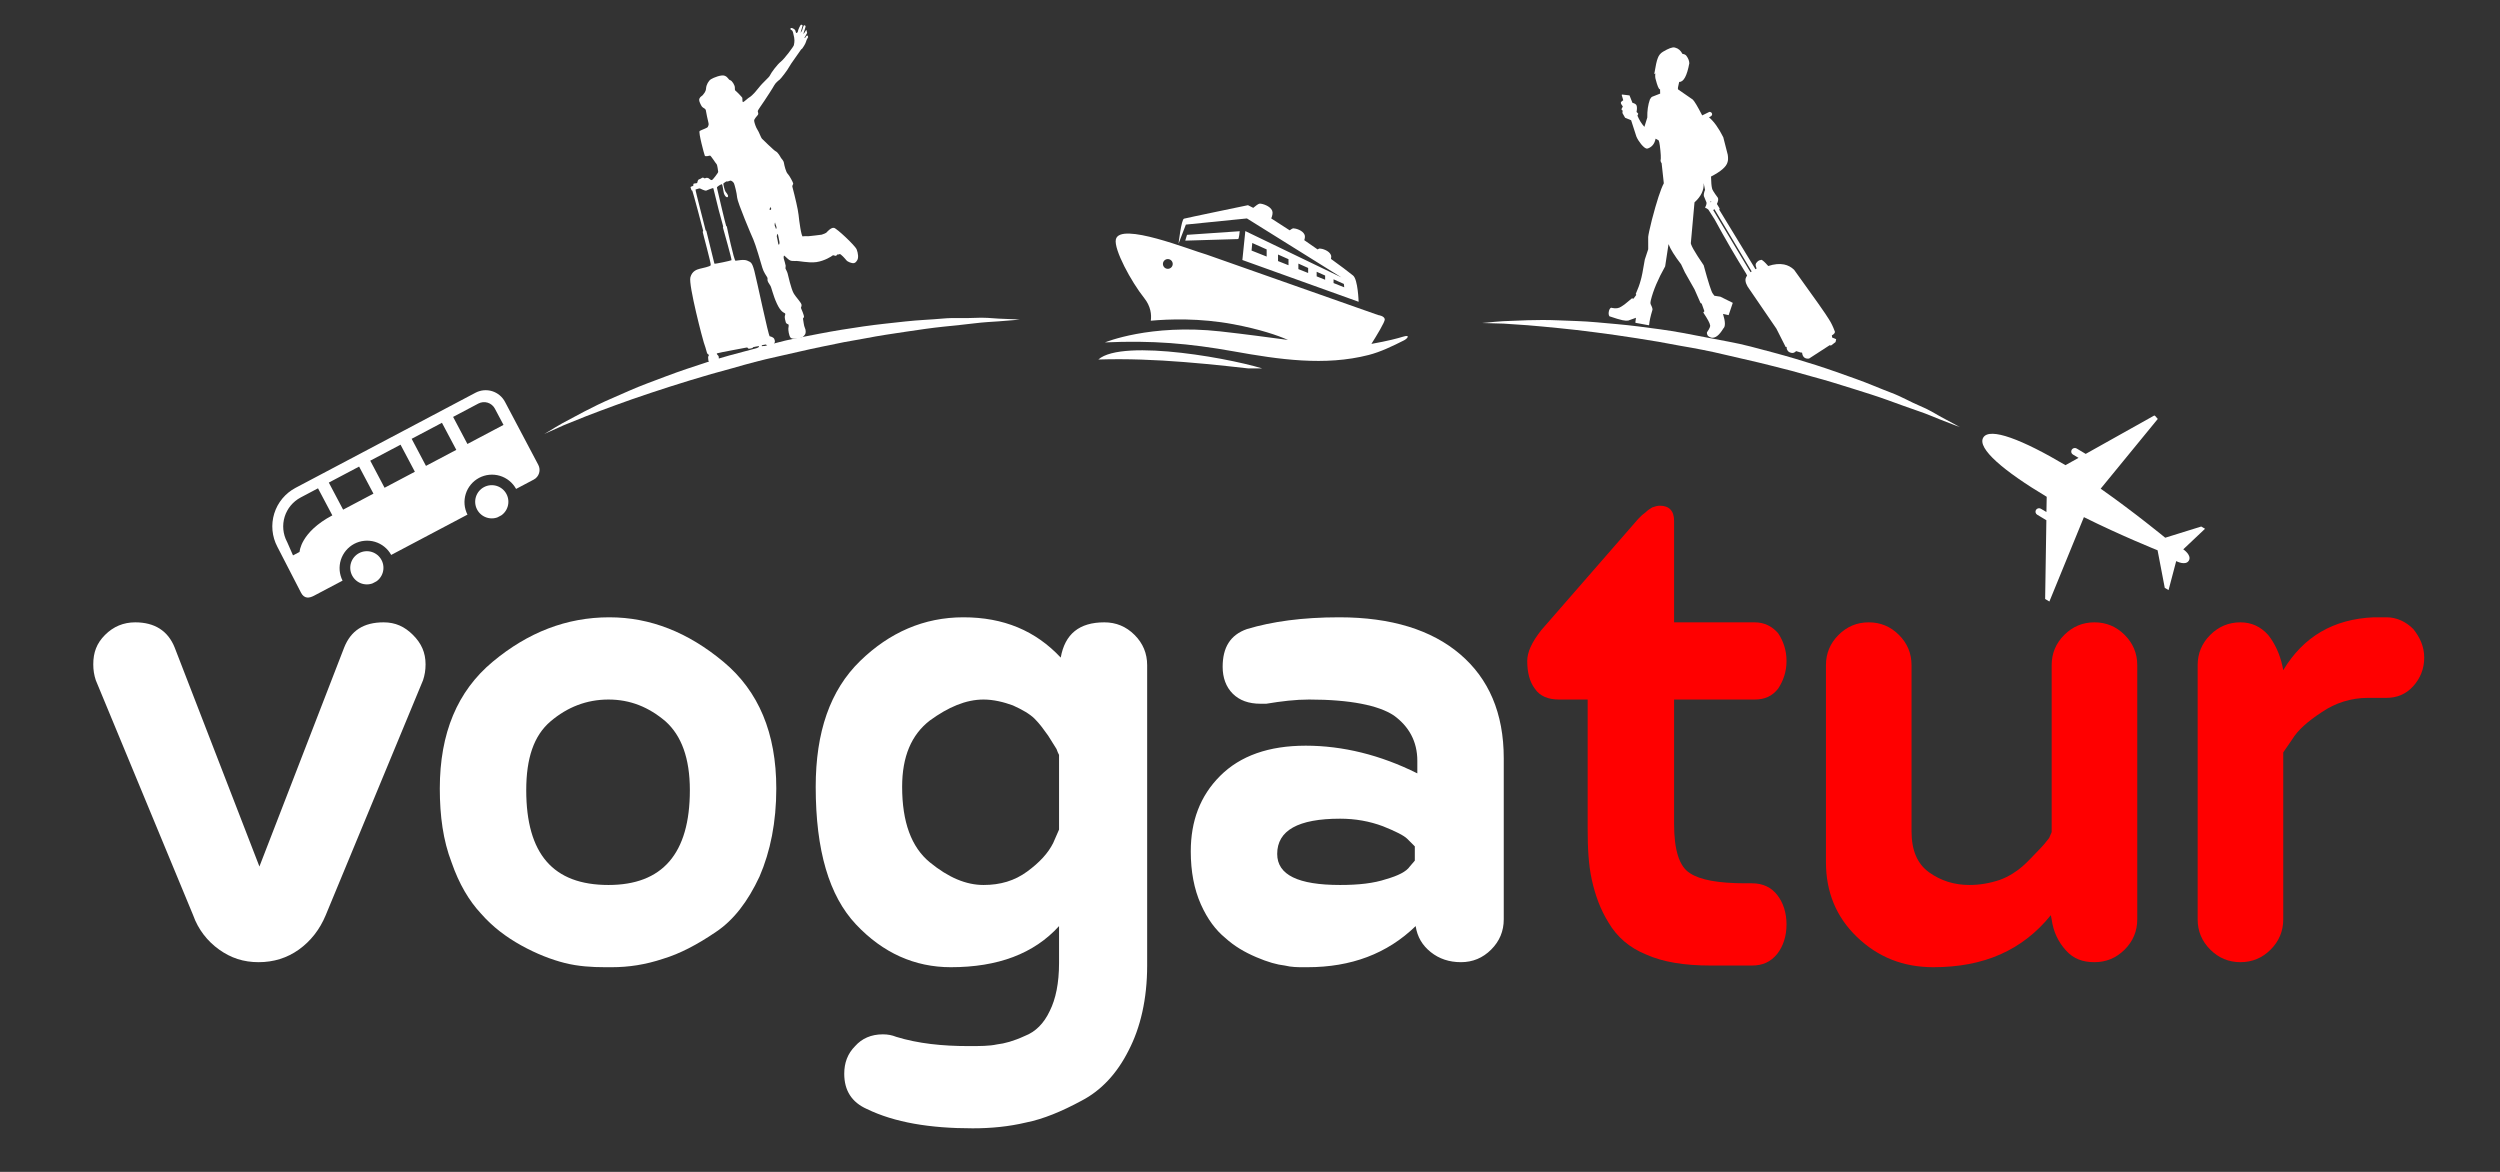 <svg xmlns="http://www.w3.org/2000/svg" xmlns:xlink="http://www.w3.org/1999/xlink" width="1920" viewBox="0 0 1440 675" height="900" preserveAspectRatio="xMidYMid meet"><rect x="0" y="0" width="1440" height="675" fill="#333333" stroke="none"/><defs><g></g><clipPath id="6b2e9f82eb"><path d="M 1141 239 L 1271 239 L 1271 347 L 1141 347 Z M 1141 239 " clip-rule="nonzero"></path></clipPath><clipPath id="c71e20262d"><path d="M 1114.598 272.199 L 1203.609 194.875 L 1296.02 301.25 L 1207.012 378.574 Z M 1114.598 272.199 " clip-rule="nonzero"></path></clipPath><clipPath id="e50069c3c1"><path d="M 671.488 157.996 L 955.887 -89.062 L 1465.09 497.102 L 1180.695 744.16 Z M 671.488 157.996 " clip-rule="nonzero"></path></clipPath><clipPath id="4ba169db02"><path d="M 632.641 117.281 L 810.867 117.281 L 810.867 212.184 L 632.641 212.184 Z M 632.641 117.281 " clip-rule="nonzero"></path></clipPath><clipPath id="4b47369e17"><path d="M 156 224 L 311 224 L 311 345 L 156 345 Z M 156 224 " clip-rule="nonzero"></path></clipPath><clipPath id="87caa7abaf"><path d="M 143.109 284.191 L 280.406 211.633 L 318.027 282.82 L 180.734 355.383 Z M 143.109 284.191 " clip-rule="nonzero"></path></clipPath><clipPath id="ff7637aa5b"><path d="M -80.547 -139 L 674.574 -538.082 L 935.254 -44.84 L 180.133 354.242 Z M -80.547 -139 " clip-rule="nonzero"></path></clipPath><clipPath id="abaff9a411"><path d="M 273 279 L 293 279 L 293 299 L 273 299 Z M 273 279 " clip-rule="nonzero"></path></clipPath><clipPath id="17df4a345a"><path d="M 143.109 284.191 L 280.406 211.633 L 318.027 282.82 L 180.734 355.383 Z M 143.109 284.191 " clip-rule="nonzero"></path></clipPath><clipPath id="1ef95ae5c0"><path d="M -80.547 -139 L 674.574 -538.082 L 935.254 -44.84 L 180.133 354.242 Z M -80.547 -139 " clip-rule="nonzero"></path></clipPath><clipPath id="f129c8786b"><path d="M 201 317 L 221 317 L 221 337 L 201 337 Z M 201 317 " clip-rule="nonzero"></path></clipPath><clipPath id="4c00e69e64"><path d="M 143.109 284.191 L 280.406 211.633 L 318.027 282.82 L 180.734 355.383 Z M 143.109 284.191 " clip-rule="nonzero"></path></clipPath><clipPath id="acfcce1139"><path d="M -80.547 -139 L 674.574 -538.082 L 935.254 -44.84 L 180.133 354.242 Z M -80.547 -139 " clip-rule="nonzero"></path></clipPath><clipPath id="bab1e03119"><path d="M 926 27 L 1059 27 L 1059 207 L 926 207 Z M 926 27 " clip-rule="nonzero"></path></clipPath><clipPath id="074860b998"><path d="M 940.488 22.406 L 1086.969 52.484 L 1054.578 210.234 L 908.094 180.156 Z M 940.488 22.406 " clip-rule="nonzero"></path></clipPath><clipPath id="e10112eef9"><path d="M 940.488 22.406 L 1086.969 52.484 L 1054.578 210.234 L 908.094 180.156 Z M 940.488 22.406 " clip-rule="nonzero"></path></clipPath><clipPath id="3fd7b1a03d"><path d="M 853 184 L 1129 184 L 1129 247 L 853 247 Z M 853 184 " clip-rule="nonzero"></path></clipPath><clipPath id="6fe7eb7669"><path d="M 840.445 183.156 L 980.59 55.16 L 1147.375 237.777 L 1007.227 365.77 Z M 840.445 183.156 " clip-rule="nonzero"></path></clipPath><clipPath id="b4b9a8230e"><path d="M 668.441 198.988 L 984.832 -89.969 L 1578.266 559.797 L 1261.875 848.754 Z M 668.441 198.988 " clip-rule="nonzero"></path></clipPath><clipPath id="b934aa8cb5"><path d="M 300 233 L 307 233 L 307 345 L 300 345 Z M 300 233 " clip-rule="nonzero"></path></clipPath><clipPath id="6b86d128b7"><path d="M 300.371 253.117 L 370.781 76.859 L 600.449 168.609 L 530.035 344.863 Z M 300.371 253.117 " clip-rule="nonzero"></path></clipPath><clipPath id="5f2b31ce34"><path d="M 152.434 342.277 L 311.395 -55.629 L 1128.574 270.824 L 969.613 668.734 Z M 152.434 342.277 " clip-rule="nonzero"></path></clipPath><clipPath id="dcbb91d93d"><path d="M 313 182 L 588 182 L 588 250 L 313 250 Z M 313 182 " clip-rule="nonzero"></path></clipPath><clipPath id="2dbf4d8b07"><path d="M 300.371 253.117 L 370.781 76.859 L 600.449 168.609 L 530.035 344.863 Z M 300.371 253.117 " clip-rule="nonzero"></path></clipPath><clipPath id="19bd3b4078"><path d="M 152.434 342.277 L 311.395 -55.629 L 1128.574 270.824 L 969.613 668.734 Z M 152.434 342.277 " clip-rule="nonzero"></path></clipPath><clipPath id="45bef55949"><path d="M 397 14 L 495 14 L 495 210 L 397 210 Z M 397 14 " clip-rule="nonzero"></path></clipPath><clipPath id="ceec4d07d5"><path d="M 365.777 37.258 L 463.613 13.621 L 506.16 189.727 L 408.324 213.363 Z M 365.777 37.258 " clip-rule="nonzero"></path></clipPath><clipPath id="d379a12b19"><path d="M 365.777 37.258 L 463.613 13.621 L 506.16 189.727 L 408.324 213.363 Z M 365.777 37.258 " clip-rule="nonzero"></path></clipPath></defs><g fill="#ffffff" fill-opacity="1"><g transform="translate(46.476, 554.213)"><g><path d="M 102.465 0 C 111.164 0 118.898 -2.418 125.664 -7.25 C 132.43 -12.082 137.746 -18.852 141.133 -27.066 L 197.195 -162.398 C 198.164 -165.297 198.648 -168.199 198.648 -171.582 C 198.648 -178.348 196.23 -183.664 191.398 -188.496 C 186.562 -193.332 181.246 -195.746 174.48 -195.746 C 162.879 -195.746 155.629 -190.914 151.766 -181.246 L 102.949 -55.098 L 54.133 -181.246 C 50.266 -190.914 42.531 -195.746 31.418 -195.746 C 24.648 -195.746 18.852 -193.332 14.016 -188.496 C 9.184 -183.664 7.25 -178.348 7.25 -171.582 C 7.25 -168.199 7.734 -165.297 8.699 -162.398 L 64.766 -27.066 C 67.664 -18.852 72.98 -12.082 79.75 -7.25 C 86.516 -2.418 93.766 0 102.465 0 Z M 102.465 0 "></path></g></g></g><g fill="#ffffff" fill-opacity="1"><g transform="translate(233.996, 554.213)"><g><path d="M 114.547 2.898 L 118.414 2.898 C 128.082 2.898 137.746 1.449 147.898 -1.934 C 157.562 -4.832 167.715 -10.148 178.348 -17.398 C 188.496 -24.168 196.715 -34.801 203.48 -49.301 C 209.762 -63.801 213.148 -80.715 213.148 -100.047 C 213.148 -131.949 202.996 -156.113 182.695 -173.031 C 162.398 -189.945 140.648 -198.648 116.965 -198.648 C 92.316 -198.648 70.082 -189.945 49.781 -173.031 C 29.484 -156.113 19.332 -131.949 19.332 -100.047 C 19.332 -84.098 21.266 -70.082 26.098 -57.516 C 30.449 -44.949 36.25 -35.281 43.016 -28.031 C 49.781 -20.301 57.516 -14.5 66.215 -9.668 C 74.914 -4.832 83.617 -1.449 91.348 0.484 C 99.082 2.418 106.816 2.898 114.547 2.898 Z M 116.48 -44.465 C 84.582 -44.465 69.117 -62.348 69.117 -99.082 C 69.117 -117.449 73.465 -130.496 83.133 -138.715 C 92.797 -146.93 103.914 -151.281 116.48 -151.281 C 129.047 -151.281 139.68 -146.93 149.348 -138.715 C 158.531 -130.496 163.363 -117.449 163.363 -99.082 C 163.363 -62.348 147.414 -44.465 116.48 -44.465 Z M 116.48 -44.465 "></path></g></g></g><g fill="#ffffff" fill-opacity="1"><g transform="translate(448.099, 554.213)"><g><path d="M 68.148 43.016 C 65.73 42.051 63.316 41.566 60.414 41.566 C 53.648 41.566 48.332 43.984 44.465 48.332 C 40.117 52.684 38.184 58 38.184 64.281 C 38.184 73.949 42.531 80.715 51.234 84.582 C 67.184 92.316 87.48 95.699 112.133 95.699 C 122.766 95.699 132.914 94.73 143.062 92.316 C 152.73 90.383 163.363 86.031 174.965 79.75 C 186.082 73.949 195.262 64.281 202.031 50.75 C 208.797 37.699 212.664 21.266 212.664 1.934 L 212.664 -171.098 C 212.664 -177.863 210.246 -183.664 205.414 -188.496 C 200.582 -193.332 194.781 -195.746 188.012 -195.746 C 173.516 -195.746 165.297 -188.98 162.879 -175.445 C 148.383 -190.914 130.016 -198.648 106.816 -198.648 C 84.098 -198.648 64.281 -189.945 47.367 -173.516 C 29.965 -156.598 21.75 -132.43 21.75 -101.016 C 21.75 -64.281 29.484 -38.184 44.949 -21.75 C 60.414 -5.316 78.781 2.898 99.566 2.898 C 126.633 2.898 147.414 -4.832 161.914 -20.781 L 161.914 0.484 C 161.914 12.082 159.98 21.266 156.598 28.031 C 153.215 35.281 148.383 40.117 142.098 42.531 C 135.816 45.434 130.496 46.883 126.148 47.367 C 121.797 48.332 116.48 48.332 109.715 48.332 C 94.73 48.332 80.715 46.883 68.148 43.016 Z M 161.914 -119.383 L 161.914 -76.367 L 158.531 -68.633 C 155.629 -62.832 150.797 -57.516 143.547 -52.199 C 136.297 -46.883 128.082 -44.465 118.414 -44.465 C 108.266 -44.465 98.113 -48.816 87.48 -57.516 C 76.848 -66.215 71.531 -80.715 71.531 -101.016 C 71.531 -118.414 76.848 -130.98 87.48 -139.199 C 98.113 -146.93 108.266 -151.281 118.414 -151.281 C 124.215 -151.281 130.016 -149.832 135.332 -147.898 C 140.648 -145.48 144.996 -143.062 147.898 -140.164 C 150.797 -137.266 153.215 -133.883 155.629 -130.496 C 158.047 -126.633 159.496 -124.215 160.465 -122.766 C 160.949 -121.316 161.43 -120.348 161.914 -119.383 Z M 161.914 -119.383 "></path></g></g></g><g fill="#ffffff" fill-opacity="1"><g transform="translate(668.967, 554.213)"><g><path d="M 197.195 -24.648 L 197.195 -117.449 C 197.195 -143.547 188.496 -163.363 172.062 -177.379 C 155.629 -191.398 132.43 -198.648 102.465 -198.648 C 81.199 -198.648 63.801 -196.23 49.301 -191.879 C 39.633 -188.496 35.281 -181.246 35.281 -170.129 C 35.281 -163.848 37.215 -158.531 41.082 -154.664 C 44.949 -150.797 50.266 -148.863 57.031 -148.863 L 60.414 -148.863 C 69.117 -150.312 77.332 -151.281 85.066 -151.281 C 108.75 -151.281 125.18 -147.898 133.883 -142.098 C 142.582 -135.816 147.414 -127.113 147.414 -116 L 147.414 -108.75 C 126.148 -119.383 104.398 -124.699 83.133 -124.699 C 61.867 -124.699 45.434 -118.898 33.832 -107.297 C 22.234 -95.699 16.918 -81.199 16.918 -63.801 C 16.918 -52.199 18.852 -42.051 22.715 -33.348 C 26.582 -24.648 31.418 -18.367 36.734 -14.016 C 42.051 -9.184 47.848 -5.801 54.617 -2.898 C 61.383 0 66.699 1.449 71.051 1.934 C 74.914 2.898 78.781 2.898 81.684 2.898 L 84.098 2.898 C 109.23 2.898 130.016 -4.832 146.449 -20.781 C 147.414 -14.5 150.312 -9.668 155.148 -5.801 C 159.98 -1.934 165.781 0 172.547 0 C 179.312 0 185.113 -2.418 189.945 -7.25 C 194.781 -12.082 197.195 -17.883 197.195 -24.648 Z M 145.965 -66.699 L 145.965 -58.48 L 143.062 -55.098 C 141.133 -52.199 136.297 -49.781 129.531 -47.848 C 122.281 -45.434 113.582 -44.465 102.949 -44.465 C 78.781 -44.465 66.699 -50.266 66.699 -62.348 C 66.699 -75.883 78.781 -82.648 102.949 -82.648 C 111.648 -82.648 119.863 -81.199 127.598 -78.297 C 134.848 -75.398 139.68 -72.98 141.613 -71.051 C 143.547 -69.117 144.996 -67.664 145.965 -66.699 Z M 145.965 -66.699 "></path></g></g></g><g fill="#ff0000" fill-opacity="1"><g transform="translate(874.374, 554.213)"><g><path d="M 40.117 -151.281 L 40.117 -77.332 C 40.117 -65.73 40.598 -56.066 42.531 -47.367 C 44.465 -38.668 47.367 -30.449 52.199 -22.715 C 57.031 -14.5 64.281 -8.215 73.949 -4.352 C 83.617 0 96.184 1.934 110.68 1.934 L 134.848 1.934 C 140.648 1.934 145.48 0 149.348 -4.832 C 152.73 -9.184 154.664 -14.984 154.664 -21.75 C 154.664 -28.516 152.73 -34.316 149.348 -38.668 C 145.965 -43.016 141.133 -45.434 134.848 -45.434 L 130.98 -45.434 C 115.516 -45.434 104.883 -47.367 99.082 -51.234 C 92.797 -55.098 89.898 -64.766 89.898 -79.75 L 89.898 -151.281 L 136.297 -151.281 C 142.098 -151.281 146.449 -153.215 149.832 -157.562 C 152.73 -161.914 154.664 -167.23 154.664 -173.516 C 154.664 -179.797 152.73 -185.113 149.832 -189.465 C 146.449 -193.332 142.098 -195.746 136.297 -195.746 L 89.898 -195.746 L 89.898 -254.23 C 89.898 -260.027 87 -262.93 81.684 -262.93 C 80.23 -262.93 78.781 -262.445 77.332 -261.961 C 75.883 -260.996 74.914 -260.512 73.949 -259.547 C 72.98 -258.578 72.016 -258.098 71.051 -257.129 C 70.082 -256.164 69.117 -255.195 69.117 -255.195 L 13.531 -191.398 C 7.734 -184.148 5.316 -178.348 5.316 -173.516 C 5.316 -166.746 6.766 -161.43 9.668 -157.562 C 12.566 -153.215 17.398 -151.281 23.684 -151.281 Z M 40.117 -151.281 "></path></g></g></g><g fill="#ff0000" fill-opacity="1"><g transform="translate(1027.58, 554.213)"><g><path d="M 73.465 -75.398 L 73.465 -171.098 C 73.465 -177.863 71.051 -183.664 66.215 -188.496 C 61.383 -193.332 55.582 -195.746 48.816 -195.746 C 42.051 -195.746 36.25 -193.332 31.418 -188.496 C 26.582 -183.664 24.168 -177.863 24.168 -171.098 L 24.168 -57.516 C 24.168 -40.598 29.965 -26.098 42.051 -14.5 C 54.133 -2.898 68.633 2.898 86.031 2.898 C 115.031 2.898 137.266 -6.766 153.699 -27.066 L 154.18 -24.648 C 155.148 -17.398 158.047 -11.602 162.398 -6.766 C 166.746 -1.934 172.062 0 178.832 0 C 185.598 0 191.398 -2.418 196.23 -7.25 C 201.062 -12.082 203.48 -17.883 203.48 -24.648 L 203.48 -171.098 C 203.48 -177.863 201.062 -183.664 196.23 -188.496 C 191.398 -193.332 185.598 -195.746 178.832 -195.746 C 172.062 -195.746 166.266 -193.332 161.43 -188.496 C 156.598 -183.664 154.18 -177.863 154.18 -171.098 L 154.18 -74.914 L 152.73 -71.531 C 151.281 -69.598 149.348 -67.184 146.449 -64.281 C 143.547 -61.383 140.648 -58 137.266 -55.098 C 133.883 -52.199 129.531 -49.301 124.215 -47.367 C 118.414 -45.434 112.613 -44.465 106.816 -44.465 C 98.113 -44.465 90.383 -46.883 83.617 -51.715 C 76.848 -56.551 73.465 -64.281 73.465 -75.398 Z M 73.465 -75.398 "></path></g></g></g><g fill="#ff0000" fill-opacity="1"><g transform="translate(1239.266, 554.213)"><g><path d="M 124.699 -152.246 L 135.332 -152.246 C 141.133 -152.246 146.449 -154.18 150.797 -159.016 C 154.664 -163.363 157.082 -168.68 157.082 -175.445 C 157.082 -181.73 154.664 -187.047 150.797 -191.879 C 146.449 -196.23 141.133 -198.648 135.332 -198.648 L 128.082 -198.648 C 104.883 -197.68 87.48 -187.531 75.883 -168.199 L 75.398 -170.613 C 73.949 -177.379 71.051 -183.664 67.184 -188.496 C 62.832 -193.332 57.516 -195.746 51.234 -195.746 C 44.465 -195.746 38.668 -193.332 33.832 -188.496 C 29 -183.664 26.582 -177.863 26.582 -171.098 L 26.582 -24.648 C 26.582 -17.883 29 -12.082 33.832 -7.25 C 38.668 -2.418 44.465 0 51.234 0 C 58 0 63.801 -2.418 68.633 -7.25 C 73.465 -12.082 75.883 -17.883 75.883 -24.648 L 75.883 -120.832 L 81.199 -128.566 C 84.098 -133.398 89.898 -138.715 98.113 -144.031 C 105.848 -149.348 115.031 -152.246 124.699 -152.246 Z M 124.699 -152.246 "></path></g></g></g><g clip-path="url(#6b2e9f82eb)"><g clip-path="url(#c71e20262d)"><g clip-path="url(#e50069c3c1)"><path fill="#ffffff" d="M 1196.133 258.324 C 1195.898 258.188 1195.648 258.102 1195.383 258.062 C 1195.113 258.023 1194.848 258.039 1194.586 258.105 C 1194.324 258.168 1194.086 258.281 1193.867 258.441 C 1193.648 258.602 1193.469 258.797 1193.328 259.023 C 1193.18 259.254 1193.086 259.504 1193.039 259.777 C 1192.996 260.047 1193.008 260.312 1193.074 260.578 C 1193.141 260.844 1193.258 261.086 1193.422 261.305 C 1193.59 261.52 1193.789 261.695 1194.027 261.828 L 1197.25 263.73 L 1189.707 267.934 C 1165.016 253.293 1146.02 245.852 1142.348 252.059 C 1138.68 258.27 1154.223 271.398 1178.906 286.156 L 1178.738 294.918 L 1175.52 293.016 C 1175.285 292.879 1175.035 292.793 1174.77 292.754 C 1174.504 292.715 1174.238 292.73 1173.977 292.797 C 1173.715 292.859 1173.473 292.973 1173.254 293.133 C 1173.039 293.293 1172.859 293.488 1172.715 293.715 C 1172.582 293.949 1172.496 294.199 1172.457 294.465 C 1172.422 294.734 1172.438 294.996 1172.508 295.258 C 1172.574 295.516 1172.691 295.754 1172.855 295.969 C 1173.02 296.184 1173.215 296.359 1173.449 296.492 L 1178.707 299.648 L 1178.004 345.02 L 1180.445 346.477 L 1200.328 297.871 C 1221.562 308.465 1242.762 316.961 1242.762 316.961 L 1246.902 338.602 L 1249.086 339.891 L 1253.492 323.195 C 1253.492 323.195 1258.891 326.059 1260.758 322.926 C 1262.625 319.793 1257.562 316.414 1257.562 316.414 L 1270.102 304.57 L 1267.918 303.277 L 1247.164 309.727 C 1247.164 309.727 1229.445 295.129 1209.984 281.484 L 1243.324 240.77 L 1240.883 239.312 L 1201.363 261.445 Z M 1196.133 258.324 " fill-opacity="1" fill-rule="nonzero"></path></g></g></g><g clip-path="url(#4ba169db02)"><path fill="#ffffff" d="M 672.668 154.848 C 674.227 154.848 675.492 153.582 675.492 152.027 C 675.492 150.488 674.227 149.223 672.668 149.223 C 671.109 149.223 669.844 150.488 669.844 152.027 C 669.844 153.582 671.109 154.848 672.668 154.848 Z M 731.129 213.539 C 697.992 209.855 666.07 206.035 632.641 207.078 C 646.621 194.652 713.418 207.078 731.129 213.539 Z M 768.133 160.879 L 774.074 163.547 L 774.277 165.488 L 768.133 163.051 Z M 758.395 156.543 L 763.277 158.711 L 763.277 161.129 L 758.395 159.188 Z M 747.867 151.82 L 753.492 154.352 L 753.492 157.242 L 747.867 155.008 Z M 736.145 146.605 L 742.176 149.293 L 742.176 152.773 L 736.145 150.375 Z M 720.898 144.324 L 721.305 139.961 L 729.594 143.668 L 729.594 147.777 Z M 758.938 143.668 C 759.434 143.352 759.863 143.148 760.156 143.148 C 761.492 143.148 765.512 144.301 766.574 146.805 C 766.867 147.461 766.844 148.277 766.641 149.133 C 771.973 152.973 776.465 156.363 779.379 158.711 C 782.184 160.969 782.566 173.824 782.566 173.824 L 715.609 149.766 L 717.305 133.094 L 772.648 159.773 L 718.23 125.82 L 683.059 129.367 L 678.836 140.371 C 678.836 140.371 680.438 126.41 681.977 125.957 C 683.512 125.504 718.82 118.188 718.82 118.188 C 719.723 118.594 720.762 119.113 721.867 119.723 C 723.246 118.527 724.895 117.281 725.664 117.281 C 727.133 117.281 731.605 118.594 732.777 121.348 C 733.277 122.547 732.867 124.262 732.238 125.82 C 735.559 127.898 739.172 130.227 742.855 132.664 C 743.711 132.012 744.527 131.516 745 131.516 C 746.332 131.516 750.355 132.664 751.414 135.172 C 751.801 136.031 751.641 137.184 751.258 138.336 C 753.879 140.121 756.453 141.906 758.938 143.668 Z M 714.074 133.184 C 714.074 133.184 713.668 137.703 713.148 137.703 C 712.605 137.703 682.699 138.605 682.699 138.605 L 683.715 135.266 Z M 662.863 184.734 C 663.34 181.188 662.84 176.445 659.094 171.723 C 651.523 162.215 641.449 143.531 642.734 137.883 C 645.086 127.605 685.812 144.074 694.895 146.605 L 793.863 181.484 C 793.863 181.484 797.41 181.934 797.633 183.922 C 797.793 185.367 792.801 193.547 789.93 198.086 C 799.441 196.391 805.113 194.879 808.004 193.973 C 812.703 192.508 810.645 195.082 808.727 196.031 C 802.016 199.418 795.195 202.719 788.305 204.48 C 763.117 210.938 736.801 207.078 710.688 202.398 C 684.867 197.77 663.656 196.008 636.457 197.227 C 636.457 197.227 662.434 186.406 702.848 190.879 C 717.461 192.508 730.477 194.293 741.906 195.805 C 735.852 193.137 725.844 189.68 710.438 186.766 C 691.078 183.133 673.188 183.785 662.863 184.734 " fill-opacity="1" fill-rule="evenodd"></path></g><g clip-path="url(#4b47369e17)"><g clip-path="url(#87caa7abaf)"><g clip-path="url(#ff7637aa5b)"><path fill="#ffffff" d="M 273.898 226.211 L 170.223 281.004 C 169.496 281.387 168.789 281.809 168.102 282.262 C 167.414 282.715 166.754 283.199 166.117 283.719 C 165.477 284.238 164.867 284.785 164.281 285.367 C 163.699 285.945 163.145 286.551 162.617 287.184 C 162.094 287.816 161.602 288.473 161.141 289.156 C 160.68 289.836 160.254 290.539 159.863 291.262 C 159.473 291.988 159.117 292.727 158.801 293.488 C 158.48 294.246 158.203 295.016 157.961 295.801 C 157.719 296.59 157.516 297.383 157.352 298.191 C 157.184 298.996 157.062 299.809 156.977 300.625 C 156.891 301.445 156.848 302.266 156.844 303.086 C 156.84 303.91 156.875 304.73 156.953 305.547 C 157.031 306.367 157.148 307.18 157.305 307.988 C 157.461 308.797 157.656 309.594 157.891 310.383 C 158.125 311.168 158.398 311.945 158.711 312.703 C 159.023 313.465 159.371 314.211 159.754 314.938 L 173.363 341.352 C 175.25 345.016 178.125 344.586 180.844 343.148 L 197.316 334.445 C 196.848 333.527 196.473 332.574 196.195 331.582 C 195.914 330.59 195.73 329.582 195.645 328.555 C 195.562 327.531 195.578 326.504 195.695 325.48 C 195.809 324.457 196.023 323.457 196.336 322.473 C 196.645 321.492 197.047 320.551 197.543 319.648 C 198.039 318.746 198.617 317.898 199.277 317.105 C 199.938 316.316 200.668 315.598 201.469 314.949 C 202.266 314.301 203.121 313.738 204.035 313.254 C 204.945 312.773 205.891 312.387 206.879 312.09 C 207.863 311.793 208.871 311.594 209.895 311.496 C 210.922 311.395 211.945 311.395 212.969 311.496 C 213.996 311.594 215 311.793 215.988 312.086 C 216.973 312.383 217.922 312.773 218.832 313.254 C 219.742 313.734 220.598 314.297 221.398 314.945 C 222.199 315.594 222.93 316.312 223.59 317.102 C 224.25 317.891 224.828 318.738 225.324 319.641 L 269.262 296.422 C 268.793 295.504 268.418 294.551 268.141 293.559 C 267.859 292.57 267.676 291.559 267.59 290.535 C 267.508 289.508 267.523 288.48 267.641 287.461 C 267.754 286.438 267.969 285.434 268.281 284.453 C 268.59 283.469 268.992 282.527 269.488 281.625 C 269.984 280.723 270.562 279.875 271.223 279.086 C 271.883 278.293 272.613 277.574 273.414 276.926 C 274.211 276.277 275.066 275.715 275.977 275.234 C 276.891 274.75 277.836 274.363 278.824 274.066 C 279.809 273.77 280.816 273.57 281.84 273.473 C 282.867 273.371 283.891 273.371 284.914 273.473 C 285.941 273.57 286.945 273.77 287.934 274.066 C 288.918 274.359 289.867 274.75 290.777 275.23 C 291.688 275.711 292.543 276.273 293.344 276.922 C 294.145 277.57 294.875 278.289 295.535 279.078 C 296.195 279.871 296.773 280.715 297.27 281.617 L 307.441 276.242 C 307.805 276.051 308.148 275.824 308.465 275.566 C 308.785 275.305 309.078 275.016 309.34 274.699 C 309.602 274.383 309.832 274.043 310.027 273.68 C 310.223 273.316 310.383 272.938 310.504 272.543 C 310.625 272.152 310.707 271.75 310.75 271.34 C 310.793 270.93 310.793 270.52 310.754 270.109 C 310.719 269.699 310.641 269.297 310.523 268.902 C 310.402 268.508 310.25 268.129 310.059 267.762 L 290.863 231.445 C 290.477 230.715 290.027 230.031 289.504 229.395 C 288.984 228.754 288.41 228.172 287.773 227.645 C 287.141 227.117 286.461 226.66 285.734 226.27 C 285.008 225.875 284.254 225.559 283.465 225.316 C 282.68 225.07 281.875 224.906 281.055 224.824 C 280.234 224.738 279.414 224.734 278.594 224.812 C 277.773 224.887 276.969 225.043 276.18 225.281 C 275.387 225.516 274.629 225.824 273.898 226.211 Z M 191.426 296.852 C 172.965 306.609 172.547 317.918 172.547 317.918 L 168.773 319.91 L 165.402 312.215 L 165.293 312.016 C 165.008 311.469 164.746 310.91 164.512 310.34 C 164.281 309.77 164.078 309.188 163.902 308.598 C 163.727 308.004 163.578 307.406 163.461 306.801 C 163.344 306.195 163.258 305.586 163.199 304.973 C 163.145 304.359 163.117 303.746 163.121 303.129 C 163.125 302.512 163.156 301.895 163.219 301.281 C 163.285 300.668 163.375 300.062 163.5 299.457 C 163.625 298.852 163.777 298.258 163.957 297.668 C 164.141 297.078 164.348 296.5 164.586 295.93 C 164.828 295.363 165.094 294.809 165.387 294.266 C 165.68 293.723 165.996 293.195 166.34 292.684 C 166.688 292.172 167.055 291.68 167.449 291.203 C 167.84 290.73 168.258 290.273 168.695 289.84 C 169.133 289.406 169.59 288.996 170.066 288.605 C 170.547 288.215 171.043 287.852 171.555 287.512 C 172.07 287.168 172.598 286.855 173.145 286.566 L 183.172 281.266 Z M 215.105 284.336 L 197.641 293.566 L 189.398 277.969 L 206.848 268.75 Z M 238.965 271.727 L 221.508 280.953 L 213.266 265.359 L 230.715 256.137 Z M 262.828 259.117 L 245.359 268.348 L 237.117 252.754 L 254.562 243.531 Z M 290.02 244.742 L 269.23 255.73 L 260.988 240.137 L 275.547 232.441 C 275.953 232.227 276.379 232.051 276.82 231.922 C 277.266 231.789 277.715 231.703 278.172 231.66 C 278.633 231.617 279.094 231.617 279.551 231.664 C 280.008 231.711 280.461 231.805 280.898 231.941 C 281.34 232.074 281.766 232.254 282.168 232.473 C 282.574 232.691 282.957 232.949 283.312 233.242 C 283.668 233.539 283.988 233.863 284.281 234.223 C 284.57 234.578 284.824 234.961 285.039 235.371 Z M 290.02 244.742 " fill-opacity="1" fill-rule="nonzero"></path></g></g></g><g clip-path="url(#abaff9a411)"><g clip-path="url(#17df4a345a)"><g clip-path="url(#1ef95ae5c0)"><path fill="#ffffff" d="M 291.719 284.555 C 292.012 285.109 292.25 285.688 292.43 286.289 C 292.605 286.891 292.727 287.504 292.785 288.129 C 292.844 288.754 292.84 289.379 292.777 290.004 C 292.711 290.629 292.586 291.242 292.402 291.84 C 292.215 292.441 291.977 293.016 291.676 293.57 C 291.379 294.121 291.027 294.641 290.629 295.121 C 290.227 295.605 289.781 296.047 289.297 296.441 C 288.809 296.84 288.285 297.184 287.73 297.477 C 287.176 297.77 286.598 298.008 285.996 298.188 C 285.395 298.363 284.781 298.484 284.156 298.543 C 283.531 298.602 282.906 298.598 282.281 298.535 C 281.656 298.469 281.043 298.344 280.445 298.16 C 279.844 297.973 279.27 297.734 278.715 297.434 C 278.164 297.137 277.645 296.785 277.164 296.387 C 276.68 295.984 276.238 295.539 275.844 295.055 C 275.445 294.566 275.102 294.047 274.809 293.488 C 274.516 292.934 274.277 292.355 274.098 291.754 C 273.922 291.152 273.801 290.539 273.742 289.914 C 273.684 289.289 273.688 288.664 273.75 288.039 C 273.816 287.414 273.941 286.801 274.125 286.203 C 274.309 285.602 274.551 285.027 274.852 284.473 C 275.148 283.922 275.5 283.402 275.898 282.922 C 276.301 282.438 276.746 281.996 277.23 281.602 C 277.719 281.203 278.238 280.859 278.797 280.566 C 279.352 280.273 279.93 280.035 280.531 279.855 C 281.133 279.68 281.746 279.559 282.371 279.5 C 282.996 279.441 283.621 279.445 284.246 279.508 C 284.871 279.574 285.484 279.699 286.082 279.883 C 286.684 280.07 287.258 280.309 287.812 280.609 C 288.363 280.906 288.883 281.258 289.363 281.656 C 289.848 282.059 290.289 282.504 290.684 282.988 C 291.082 283.477 291.426 283.996 291.719 284.555 Z M 291.719 284.555 " fill-opacity="1" fill-rule="nonzero"></path></g></g></g><g clip-path="url(#f129c8786b)"><g clip-path="url(#4c00e69e64)"><g clip-path="url(#acfcce1139)"><path fill="#ffffff" d="M 219.758 322.582 C 220.055 323.137 220.289 323.719 220.469 324.32 C 220.648 324.922 220.766 325.535 220.824 326.16 C 220.883 326.785 220.883 327.41 220.816 328.035 C 220.754 328.656 220.629 329.27 220.441 329.871 C 220.258 330.469 220.016 331.047 219.719 331.598 C 219.418 332.152 219.07 332.668 218.668 333.152 C 218.27 333.637 217.824 334.078 217.336 334.473 C 216.848 334.867 216.328 335.215 215.773 335.508 C 215.219 335.801 214.641 336.035 214.039 336.215 C 213.438 336.395 212.824 336.516 212.199 336.574 C 211.57 336.633 210.949 336.629 210.324 336.562 C 209.699 336.5 209.086 336.375 208.484 336.191 C 207.887 336.004 207.309 335.762 206.758 335.465 C 206.203 335.164 205.688 334.816 205.203 334.414 C 204.719 334.016 204.281 333.57 203.883 333.082 C 203.488 332.598 203.145 332.074 202.852 331.52 C 202.555 330.965 202.32 330.387 202.141 329.785 C 201.961 329.184 201.844 328.57 201.785 327.945 C 201.727 327.32 201.727 326.695 201.793 326.07 C 201.855 325.445 201.98 324.832 202.168 324.234 C 202.352 323.633 202.594 323.055 202.891 322.504 C 203.191 321.953 203.539 321.434 203.941 320.949 C 204.34 320.469 204.785 320.027 205.273 319.633 C 205.762 319.234 206.281 318.891 206.836 318.598 C 207.391 318.305 207.969 318.066 208.57 317.887 C 209.172 317.707 209.785 317.59 210.41 317.531 C 211.039 317.473 211.66 317.477 212.285 317.539 C 212.91 317.605 213.523 317.727 214.125 317.914 C 214.723 318.098 215.301 318.34 215.852 318.641 C 216.406 318.938 216.922 319.289 217.406 319.688 C 217.891 320.09 218.328 320.531 218.727 321.02 C 219.121 321.508 219.465 322.027 219.758 322.582 Z M 219.758 322.582 " fill-opacity="1" fill-rule="nonzero"></path></g></g></g><g clip-path="url(#bab1e03119)"><g clip-path="url(#074860b998)"><g clip-path="url(#e10112eef9)"><path fill="#ffffff" d="M 964.324 27.805 Z M 953.211 79.32 Z M 985.309 115.77 L 985.754 116.316 L 985.246 116.512 L 985.309 115.773 Z M 960.824 137.641 L 960.961 137.676 L 960.852 138.508 L 960.961 137.676 Z M 960.852 138.512 Z M 1027.59 152.832 C 1028.027 152.918 1028.449 153.031 1028.863 153.164 C 1028.449 153.031 1028.027 152.918 1027.59 152.832 C 1027.156 152.742 1026.711 152.672 1026.258 152.629 C 1026.711 152.672 1027.156 152.742 1027.59 152.832 Z M 1014.516 150.215 C 1014.625 150.238 1014.762 150.301 1014.926 150.402 C 1014.762 150.301 1014.625 150.238 1014.516 150.215 C 1014.402 150.191 1014.316 150.207 1014.254 150.262 C 1014.316 150.207 1014.402 150.191 1014.516 150.215 Z M 1012.391 154.656 L 1012.387 154.656 Z M 987.512 120.492 L 1008.949 156.328 L 1008.348 156.805 L 1007.43 155.395 L 986.793 120.996 L 987.473 120.52 Z M 980.012 174.219 C 980.051 174.227 980.086 174.234 980.121 174.242 C 980.086 174.234 980.051 174.227 980.012 174.219 C 979.973 174.211 979.934 174.203 979.891 174.195 C 979.934 174.203 979.973 174.211 980.012 174.219 Z M 940.738 172.684 C 940.738 172.684 940.738 172.684 940.734 172.684 Z M 1037.184 202.527 C 1037.18 202.527 1037.176 202.527 1037.172 202.527 C 1037.168 202.527 1037.164 202.523 1037.164 202.523 Z M 1040.551 206.023 C 1040.551 206.023 1040.547 206.023 1040.543 206.023 C 1040.539 206.023 1040.539 206.023 1040.535 206.02 Z M 1040.941 206.109 C 1040.945 206.109 1040.945 206.109 1040.949 206.113 C 1040.953 206.113 1040.957 206.113 1040.957 206.113 L 1040.961 206.113 C 1040.957 206.113 1040.953 206.113 1040.949 206.113 C 1040.945 206.109 1040.941 206.109 1040.938 206.109 Z M 964.531 27.344 C 963.285 27.086 961.07 27.902 957.887 29.789 C 956.449 30.641 955.445 31.875 954.879 33.496 C 954.277 34.918 953.617 37.891 952.895 42.41 C 952.926 42.551 952.973 42.629 953.035 42.641 C 953.141 42.664 953.289 42.52 953.484 42.203 C 953.309 43.695 953.375 44.875 953.684 45.738 C 954.629 49.402 955.41 51.297 956.035 51.426 C 956.086 51.438 956.141 51.434 956.191 51.418 L 956.258 53.914 L 951.688 55.707 C 951.207 55.945 950.758 56.473 950.34 57.297 C 949.258 60.348 948.758 63.816 948.844 67.699 L 947.168 73.07 C 945.551 71.301 944.215 69.148 943.164 66.621 L 943.633 65.586 C 943.516 65.277 943.188 64.922 942.648 64.523 C 942.957 62.836 942.965 61.598 942.672 60.801 C 942.461 60.113 941.668 59.582 940.285 59.211 L 938.598 54.957 L 934.531 54.469 C 934.512 54.465 934.492 54.461 934.473 54.457 C 934.254 54.41 934.137 54.512 934.113 54.762 L 934.988 57.719 C 933.93 58.418 933.477 58.91 933.637 59.188 C 933.586 59.621 933.957 60.332 934.746 61.328 L 933.953 62.875 C 934.055 63.316 934.301 63.605 934.691 63.742 C 934.484 64.473 934.457 64.984 934.609 65.281 L 936.055 67.82 L 939.523 69.262 L 942.555 78.641 C 943.156 80.062 944.062 81.527 945.277 83.023 C 946.551 84.559 947.598 85.406 948.414 85.578 C 948.641 85.621 948.844 85.617 949.035 85.562 C 951.535 84.715 953.062 82.82 953.617 79.879 L 955.379 80.852 C 955.656 81.418 955.887 82.418 956.07 83.859 C 956.648 88.43 956.785 91.336 956.477 92.574 C 956.59 93.293 956.789 93.723 957.082 93.863 L 958.355 105.57 C 956.551 108.98 954.262 116.004 951.484 126.637 C 950.184 131.891 949.473 135.164 949.355 136.465 L 949.367 143.562 L 947.41 149.496 C 946.375 155.773 945.582 159.773 945.027 161.504 C 944.438 163.766 943.52 166.297 942.277 169.094 C 942.133 169.25 942.211 169.5 942.512 169.848 L 940.848 172.074 C 940.59 171.977 940.383 171.91 940.219 171.875 C 939.934 171.816 939.793 171.859 939.793 172.004 C 937.086 174.355 935.074 175.91 933.762 176.664 C 932.434 177.57 930.77 177.816 928.758 177.402 C 928.531 177.355 928.297 177.301 928.062 177.238 C 927.527 177.387 927.105 177.957 926.793 178.945 C 926.434 180.332 926.512 181.41 927.027 182.18 C 930.551 183.371 932.977 184.105 934.316 184.379 C 934.336 184.383 934.355 184.387 934.375 184.391 C 934.461 184.41 934.543 184.43 934.625 184.445 C 936.016 184.73 937.094 184.797 937.863 184.648 L 942.309 183.047 L 941.957 185.781 L 942.195 185.969 L 949.414 187.301 C 949.461 187.324 949.5 187.336 949.539 187.344 C 949.703 187.379 949.824 187.301 949.902 187.113 C 950.059 185.023 950.691 182.164 951.793 178.543 C 952.004 178.066 951.645 176.914 950.715 175.082 C 950.586 174.621 950.641 173.898 950.879 172.91 C 952.297 167.176 955.047 160.688 959.125 153.441 L 961.074 140.613 C 962.176 143.516 964.594 147.395 968.316 152.25 L 970.48 156.852 L 976.047 166.684 L 979.492 174.508 L 980.184 174.918 L 981.727 179.242 C 981.113 179.863 980.953 180.207 981.242 180.266 C 981.246 180.266 981.246 180.266 981.25 180.266 C 983.617 183.832 984.859 186.148 984.98 187.215 C 985.309 187.867 984.723 189.262 983.219 191.402 C 983.082 191.961 983.262 192.648 983.762 193.461 C 984.414 194.004 985.074 194.344 985.742 194.48 C 987.957 194.938 990.262 193.172 992.648 189.191 C 993.906 188.098 993.84 185.305 992.453 180.812 L 992.457 180.812 L 995.695 181.531 L 998.082 174.438 L 990.938 170.891 L 987.484 170.352 L 986.578 169.117 C 985.793 168.23 984.035 162.785 981.312 152.777 C 975.891 144.863 973.441 140.461 973.965 139.566 L 976.031 116.566 C 979.828 113.148 981.586 109.453 981.312 105.477 L 981.316 105.477 L 982.105 109.359 C 981.473 110.918 981.25 112.129 981.438 112.988 L 982.941 116.629 C 983.066 117.324 982.789 118.305 982.109 119.562 L 982.324 119.535 L 982.242 119.742 C 982.273 119.746 982.309 119.75 982.34 119.758 C 982.855 119.863 983.418 120.195 984.031 120.754 L 987.625 126.395 C 993.645 137.449 999.703 147.871 1005.797 157.652 L 1006.324 158.746 C 1005.523 159.844 1005.227 160.902 1005.438 161.926 C 1005.551 162.84 1005.945 163.883 1006.617 165.051 L 1023.203 189.305 L 1028.422 199.617 C 1028.418 199.758 1028.48 199.84 1028.613 199.867 C 1028.73 199.891 1028.902 199.871 1029.125 199.805 C 1029.035 200.676 1029.266 201.445 1029.809 202.109 C 1030.207 202.664 1030.848 203.035 1031.734 203.215 C 1031.863 203.242 1032 203.266 1032.141 203.285 C 1032.973 203.402 1033.777 203.059 1034.551 202.246 C 1035.766 202.664 1036.656 202.93 1037.223 203.047 C 1037.684 203.141 1037.93 203.137 1037.961 203.031 C 1038.195 205.039 1039.051 206.195 1040.527 206.5 C 1040.965 206.59 1041.457 206.605 1042.004 206.543 L 1053.883 198.848 L 1054.66 199.016 L 1058.547 196.078 C 1058.625 195.84 1058.551 195.695 1058.32 195.648 C 1058.305 195.645 1058.293 195.645 1058.277 195.641 L 1055.336 194.434 L 1055.145 193.207 C 1056.664 192.312 1057.207 191.48 1056.777 190.715 C 1055.805 188.07 1054.699 185.801 1053.465 183.914 C 1051.949 181.301 1045.258 171.793 1033.395 155.383 C 1031.738 153.801 1029.82 152.789 1027.637 152.34 C 1024.984 151.793 1021.938 152.09 1018.504 153.223 C 1016.531 150.98 1015.219 149.793 1014.57 149.66 C 1014.398 149.625 1014.277 149.66 1014.195 149.77 C 1013.227 149.832 1012.336 150.441 1011.52 151.598 C 1011.086 152.207 1011.176 153.195 1011.793 154.562 C 1011.824 154.66 1011.617 154.832 1011.16 155.086 L 990.293 120.82 L 990.5 120.062 L 988.938 117.48 C 989.695 115.922 989.875 114.727 989.48 113.898 C 987.141 110.766 986.012 108.879 986.09 108.242 C 985.805 107.16 985.625 104.977 985.555 101.684 C 991.195 98.793 994.355 96.062 995.031 93.492 C 995.41 92.484 995.461 91.035 995.191 89.156 L 992.613 79.07 C 989.973 73.793 987.23 69.965 984.391 67.578 C 986.094 66.855 986.582 65.973 985.852 64.926 C 985.516 64.656 985.219 64.496 984.965 64.445 C 984.789 64.41 984.637 64.426 984.5 64.492 L 980.469 66.473 C 977.805 61.301 975.992 58.262 975.031 57.352 L 966.578 51.5 C 966.316 51.258 966.527 49.82 967.211 47.184 C 969.762 47.297 971.707 43.715 973.047 36.43 C 972.992 35.016 972.445 33.605 971.406 32.199 C 971.027 31.648 970.398 31.285 969.52 31.102 C 969.383 31.074 969.242 31.051 969.094 31.031 C 968.07 29.078 966.684 27.887 964.941 27.457 L 964.828 27.434 C 964.734 27.395 964.637 27.367 964.531 27.344 Z M 964.531 27.344 " fill-opacity="1" fill-rule="nonzero"></path></g></g></g><g clip-path="url(#3fd7b1a03d)"><g clip-path="url(#6fe7eb7669)"><g clip-path="url(#b4b9a8230e)"><path fill="#ffffff" d="M 853.625 186.047 L 856.824 185.785 C 858.867 185.605 861.941 185.199 865.852 185.004 C 869.762 184.809 874.449 184.613 879.887 184.453 C 885.32 184.293 891.43 184.23 898.133 184.535 C 904.84 184.836 911.926 184.922 919.73 185.648 C 927.531 186.375 935.41 186.969 943.707 188.023 C 952.008 189.078 960.605 190.18 969.254 191.762 C 977.902 193.34 986.809 195.203 995.422 196.746 C 1004.039 198.289 1012.781 200.754 1021.363 203.043 C 1029.945 205.332 1038.176 207.809 1046.137 210.34 C 1054.098 212.871 1061.637 215.656 1068.918 218.227 C 1076.195 220.793 1082.812 223.773 1089.117 226.129 C 1095.422 228.484 1100.641 231.641 1105.734 233.734 C 1110.832 235.832 1114.891 238.359 1118.129 240.199 C 1125.023 243.836 1128.895 246.016 1128.895 246.016 C 1128.895 246.016 1124.688 244.469 1117.488 241.629 C 1113.891 240.18 1109.531 238.316 1104.453 236.594 C 1099.375 234.871 1093.602 232.746 1087.395 230.496 C 1081.184 228.246 1074.262 226.066 1067 223.805 C 1059.742 221.543 1052.148 219.129 1044.105 217 L 1031.977 213.602 L 1019.469 210.422 C 1010.984 208.238 1002.48 206.461 993.82 204.375 C 985.164 202.285 976.586 200.641 968 199.199 L 955.285 196.859 C 951.074 196.16 946.934 195.465 942.855 194.84 C 934.637 193.582 926.75 192.414 919.195 191.461 C 911.637 190.508 904.52 189.605 897.934 189.004 C 891.344 188.398 885.133 187.711 879.859 187.336 C 874.582 186.961 869.809 186.711 866.023 186.402 Z M 853.625 186.047 " fill-opacity="1" fill-rule="nonzero"></path></g></g></g><g clip-path="url(#b934aa8cb5)"><g clip-path="url(#6b86d128b7)"><g clip-path="url(#5f2b31ce34)"><path fill="#ebebeb" d="M 196.891 290.309 C 196.625 290.465 196.402 290.668 196.223 290.914 C 196.039 291.16 195.914 291.434 195.844 291.73 C 195.773 292.027 195.766 292.328 195.816 292.633 C 195.867 292.934 195.977 293.211 196.145 293.469 C 196.301 293.738 196.5 293.965 196.746 294.152 C 196.992 294.336 197.266 294.469 197.566 294.543 C 197.867 294.621 198.168 294.637 198.477 294.59 C 198.781 294.543 199.066 294.438 199.332 294.277 L 202.953 292.062 L 203.16 302.004 C 175.285 318.941 157.676 333.945 161.941 340.969 C 166.211 347.988 187.629 339.461 215.691 322.699 L 224.309 327.484 L 220.82 329.754 C 220.559 329.906 220.332 330.105 220.148 330.348 C 219.965 330.59 219.836 330.859 219.762 331.156 C 219.684 331.453 219.672 331.754 219.719 332.055 C 219.766 332.355 219.871 332.637 220.031 332.895 C 220.188 333.164 220.387 333.391 220.633 333.578 C 220.883 333.762 221.156 333.895 221.453 333.969 C 221.754 334.047 222.059 334.062 222.363 334.016 C 222.668 333.969 222.953 333.867 223.219 333.703 L 229.137 330.133 L 274.109 355.016 L 276.852 353.324 L 238.824 307.168 C 260.855 291.555 280.855 274.824 280.855 274.824 L 304.453 282.031 L 306.91 280.535 L 292.582 267.172 C 292.582 267.172 298.348 263.332 296.203 259.793 C 294.055 256.25 287.941 259.539 287.941 259.539 L 282.809 240.609 L 280.352 242.105 L 275.805 266.406 C 275.805 266.406 251.684 276.277 227.621 288.445 L 204.547 233.551 L 201.824 235.199 L 202.871 286.711 Z M 196.891 290.309 " fill-opacity="1" fill-rule="nonzero"></path></g></g></g><g clip-path="url(#dcbb91d93d)"><g clip-path="url(#2dbf4d8b07)"><g clip-path="url(#19bd3b4078)"><path fill="#ffffff" d="M 313.492 249.977 L 316.258 248.348 C 318.02 247.297 320.609 245.594 324.043 243.715 C 327.48 241.836 331.617 239.617 336.438 237.105 C 341.262 234.594 346.734 231.875 352.902 229.23 C 359.066 226.586 365.484 223.574 372.824 220.828 C 380.168 218.086 387.516 215.188 395.445 212.523 C 403.375 209.859 411.598 207.105 420.07 204.762 C 428.539 202.418 437.367 200.215 445.797 197.852 C 454.223 195.488 463.168 193.902 471.891 192.227 C 480.609 190.547 489.102 189.191 497.367 188.004 C 505.637 186.816 513.637 186.039 521.309 185.18 C 528.98 184.324 536.234 184.125 542.938 183.496 C 549.637 182.871 555.707 183.438 561.207 183.105 C 566.707 182.773 571.461 183.281 575.18 183.527 C 582.969 183.801 587.402 184.074 587.402 184.074 C 587.402 184.074 582.941 184.512 575.227 185.094 C 571.355 185.355 566.621 185.578 561.297 186.238 C 555.977 186.902 549.852 187.5 543.285 188.18 C 536.719 188.859 529.535 189.91 522.016 191.035 C 514.496 192.16 506.609 193.297 498.441 194.883 L 486.043 197.105 L 473.398 199.691 C 464.809 201.422 456.383 203.527 447.676 205.418 C 438.973 207.309 430.539 209.562 422.18 212.004 L 409.715 215.438 C 405.621 216.641 401.59 217.816 397.648 219.027 C 389.699 221.48 382.09 223.859 374.875 226.293 C 367.656 228.727 360.859 231.016 354.664 233.34 C 348.473 235.668 342.582 237.754 337.668 239.711 C 332.758 241.672 328.352 243.527 324.809 244.898 Z M 313.492 249.977 " fill-opacity="1" fill-rule="nonzero"></path></g></g></g><g clip-path="url(#45bef55949)"><g clip-path="url(#ceec4d07d5)"><g clip-path="url(#d379a12b19)"><path fill="#ffffff" d="M 464.977 20.453 C 464.695 20.297 463.922 21.48 463.77 21.766 C 463.613 22.051 463.375 21.898 463.348 21.781 C 463.32 21.668 465.594 17.941 465.547 17.75 C 465.5 17.559 464.996 17.148 464.699 17.102 C 464.398 17.051 463.734 18.227 463.566 18.555 C 463.398 18.883 462.773 19.598 462.742 19.484 C 462.715 19.367 464.043 15.633 464.016 15.211 C 463.996 14.781 463.605 14.535 463.172 14.574 C 462.738 14.617 462.215 17.188 462.027 17.5 C 461.84 17.812 461.195 18.98 461.148 18.789 C 461.105 18.598 462.332 14.961 462.297 14.727 C 462.258 14.488 461.77 14.145 461.367 14.262 C 460.961 14.379 459.688 17.16 459.621 17.91 C 459.555 18.66 459.051 18.941 458.75 19.012 C 458.445 19.086 458.324 18.273 458.133 17.617 C 457.949 16.957 456.816 16.332 456.152 16.145 C 455.484 15.953 455.188 16.43 455.277 16.793 C 455.363 17.156 455.914 17.316 456.238 17.531 C 456.57 17.754 457.027 19.215 457.438 21.59 C 457.848 23.961 457.336 25.332 457.277 25.996 C 457.227 26.66 451.836 33.906 449.758 35.523 C 447.68 37.141 444.102 41.992 443.535 43.352 C 442.973 44.707 439.84 46.926 436.793 50.836 C 433.746 54.746 431.895 56.008 431.52 56.141 C 431.145 56.27 428.523 58.734 428.016 58.816 C 427.504 58.902 427.668 56.703 427.586 56.355 C 427.5 56.004 424.246 52.648 423.727 52.324 C 423.199 52.004 423.297 51.406 423.266 50.273 C 423.238 49.141 421.754 46.527 420.617 46.195 C 419.477 45.863 419.484 44.555 417.562 43.676 C 415.637 42.801 410.977 44.734 409.559 45.609 C 408.145 46.484 406.824 48.793 406.691 50.902 C 406.555 53.012 405.25 54.055 404.887 54.66 C 404.52 55.27 403.348 55.582 402.875 56.773 C 402.406 57.973 403.16 59.176 403.688 60.355 C 404.211 61.531 404.859 61.973 405.582 62.367 C 406.305 62.762 406.648 63.414 406.613 63.828 C 406.578 64.242 407.887 69.98 408.113 70.93 C 408.344 71.875 407.945 72.598 407.676 73.152 C 407.398 73.707 403.887 74.879 403.016 75.441 C 402.145 76.004 405.629 88.922 405.961 89.656 C 406.289 90.391 408.477 89.672 408.965 89.617 C 409.457 89.57 412.273 94.129 412.734 94.523 C 413.199 94.914 413.613 98.523 413.68 98.996 C 413.734 99.469 410.871 103.117 410.391 103.48 C 409.906 103.844 409.605 103.918 408.527 102.953 C 407.453 101.996 406.293 102.57 406.086 102.73 C 405.879 102.891 405.227 102.312 404.863 102.289 C 404.504 102.27 403.68 102.902 403.293 103.074 C 402.898 103.254 402.543 103.23 402.223 103.605 C 401.91 103.98 401.633 105.098 401.578 105.359 C 401.52 105.617 399.945 105.605 399.613 105.75 C 399.277 105.895 399.352 106.871 399.344 106.992 C 399.332 107.117 398.559 107.285 398.023 107.516 C 397.492 107.746 397.938 108.328 398.121 109.082 C 398.305 109.84 398.52 109.574 398.777 109.863 C 399.027 110.148 404.957 132.445 405.004 132.859 C 405.043 133.262 404.809 133.285 404.75 133.547 C 404.691 133.801 409.676 151.863 409.395 152.727 C 409.121 153.586 404.609 154.371 403.008 154.82 C 401.402 155.273 398.668 156.023 397.66 159.719 C 396.449 164.141 405.062 196.617 405.406 197.34 C 405.742 198.055 406.957 202.172 407.188 203.129 C 407.418 204.082 408.285 204.289 408.352 204.414 C 408.422 204.535 408.379 204.527 408.102 204.965 C 407.82 205.395 407.797 206.398 408.023 207.582 C 408.246 208.77 409.43 209.277 409.773 209.195 C 410.734 208.965 410.227 208.617 410.59 208.445 C 410.953 208.273 411.137 208.418 411.379 208.582 C 411.621 208.746 413.012 208.285 413.633 207.996 C 414.254 207.707 414.059 205.941 413.938 205.293 C 413.82 204.652 412.27 203.867 413.117 203.5 C 413.965 203.129 429.305 200.348 430.008 200.18 C 430.715 200.008 430.684 200.598 431.082 200.816 C 431.484 201.031 433.266 200.492 433.504 200.434 C 433.742 200.375 433.582 200.141 433.586 200.031 C 433.582 199.922 436.695 199.406 436.953 199.371 C 437.207 199.332 437.219 199.793 437.082 199.988 C 436.945 200.184 436.066 200.418 435.926 200.516 C 435.785 200.613 437.148 205.41 437.418 205.668 C 437.688 205.93 438.898 205.582 439.062 205.438 C 439.23 205.293 439.086 205.145 439.086 204.984 C 439.082 204.816 440.266 204.578 440.438 204.535 C 440.613 204.492 440.574 204.664 440.73 204.816 C 440.887 204.961 441.562 204.629 441.844 204.547 C 442.129 204.457 440.645 199.676 440.57 199.398 C 440.488 199.117 439.25 199.445 438.996 199.453 C 438.734 199.461 438.812 199.211 438.781 198.977 C 438.754 198.738 440.551 198.582 441.004 198.441 C 441.457 198.289 442.031 199.652 442.762 200.008 C 443.5 200.363 444.242 199.898 444.762 199.523 C 445.281 199.152 445.594 198.43 446.082 197.578 C 446.566 196.727 446.277 196.02 445.957 195.207 C 445.645 194.391 444.07 193.785 443.363 193.715 C 442.656 193.641 435.895 161.289 434.508 156.043 C 433.121 150.809 432.371 151.066 430.48 150.145 C 428.59 149.219 424.551 150.129 423.676 150.199 C 422.797 150.262 418.812 131.34 418.723 130.797 C 418.629 130.246 418.465 130.164 418.285 130.168 C 418.102 130.172 413.078 108.789 412.961 108.129 C 412.84 107.465 415.121 106.305 415.688 106.086 C 416.242 105.875 416.586 110.148 416.953 111.32 C 417.312 112.492 417.988 113.43 418.641 113.598 C 419.289 113.766 419.477 113.031 419.324 112.539 C 419.164 112.043 418.418 111.008 417.906 110.398 C 417.395 109.789 416.547 105.926 416.594 105.789 C 416.645 105.656 418.238 104.332 418.727 104.5 C 419.215 104.668 419.883 104.223 420.574 104.055 C 421.262 103.887 422.422 104.832 422.785 105.637 C 423.141 106.441 424.391 111.105 424.613 113.906 C 424.84 116.695 432.816 135.598 433.941 138.012 C 435.07 140.426 438.418 151.699 439.098 154.191 C 439.785 156.684 441.555 159.078 441.887 159.68 C 442.227 160.277 442.086 160.715 442.07 161.32 C 442.051 161.918 443.008 163.613 443.664 164.438 C 444.324 165.254 445.238 170.105 447.508 174.934 C 449.77 179.758 451.461 180.004 452.043 180.395 C 452.625 180.785 452.195 181.375 452.051 182.102 C 451.902 182.828 452.332 184.965 452.645 185.746 C 452.953 186.527 453.711 186.629 454.094 186.863 C 454.477 187.094 454.176 188.387 454.09 189.219 C 454.008 190.059 454.398 193.344 455.363 194.492 C 456.332 195.641 460.094 194.852 461.055 194.621 C 462.016 194.391 462.797 194.008 463.758 192.559 C 464.227 191.852 464.195 189.918 463.602 188.836 C 463.02 187.754 462.777 184.727 462.57 183.875 C 462.367 183.027 462.961 183.293 463.098 182.527 C 463.234 181.758 461.574 177.887 461.391 177.484 C 461.211 177.078 461.617 177.062 461.715 175.777 C 461.809 174.492 458.535 171.375 457.109 168.871 C 455.691 166.359 453.91 158.516 453.656 157.465 C 453.402 156.418 452.5 154.953 452.426 154.641 C 452.352 154.328 452.609 153.59 452.551 153.043 C 452.5 152.48 451.648 149.621 451.48 149.035 C 451.309 148.449 451.383 147.406 451.59 147.246 C 451.801 147.09 452.691 148.203 453.703 149.02 C 454.715 149.832 455.285 150.512 457.758 150.32 C 460.238 150.125 465.488 151.625 470.215 150.969 C 474.938 150.316 479.184 147.555 479.551 147.172 C 479.918 146.781 480.949 147.352 481.113 147.359 C 481.973 147.418 482.074 146.723 482.207 146.609 C 482.348 146.496 483.027 146.734 483.586 146.359 C 484.145 145.977 486.973 149.23 487.438 149.824 C 488.293 150.918 490.297 151.445 491.031 151.559 C 492.32 151.754 492.973 151.172 493.789 149.836 C 494.605 148.5 494.281 145.809 493.434 143.652 C 492.59 141.496 481.984 131.52 480.363 131.234 C 478.746 130.945 476.512 133.387 476.184 133.812 C 475.855 134.246 473.977 135.004 473.281 135.168 C 472.586 135.336 466.523 135.961 465.844 136.039 C 465.156 136.125 463.227 135.887 462.402 136.172 C 461.574 136.449 460.285 127.074 459.984 123.805 C 459.68 120.539 457.578 112.176 457.578 112.176 C 457.578 112.176 456.488 108.004 456.371 107.438 C 456.254 106.875 456.914 106.211 456.891 105.703 C 456.871 105.203 454.758 101.105 453.734 100.137 C 452.707 99.168 451.77 95.297 451.539 93.828 C 451.301 92.359 450.117 91.484 449.773 90.832 C 449.434 90.18 448.043 87.711 446.887 87.199 C 445.719 86.688 439.316 80.234 438.855 79.855 C 438.398 79.48 437.117 75.844 436.324 74.773 C 435.535 73.699 434.516 70.812 434.391 69.621 C 434.266 68.43 436.32 66.648 436.652 66 C 436.98 65.352 436.445 64.383 436.473 63.93 C 436.512 63.473 439.191 59.688 440.273 58.082 C 441.355 56.48 445.355 50.348 445.973 49.109 C 446.598 47.879 448.379 46.359 449.051 45.898 C 449.723 45.438 453.891 39.98 454.484 38.645 C 455.086 37.301 460.734 29.672 461.008 29.117 C 461.281 28.562 461.949 28.035 462.094 27.961 C 462.238 27.887 464.023 25.113 464.25 24.102 C 464.473 23.09 465.242 21.805 465.527 21.312 C 465.812 20.816 465.258 20.621 464.973 20.469 Z M 421.352 149.867 C 421.078 150.148 411.633 152.16 411.504 151.891 C 411.371 151.629 406.93 133.062 406.84 132.961 C 406.754 132.863 406.43 132.859 406.387 132.441 C 406.352 132.023 400.336 109.238 400.629 109.168 C 400.922 109.098 402.914 108.371 403.18 108.551 C 403.449 108.734 406.125 109.957 406.688 109.82 C 407.254 109.684 410.77 107.973 410.887 108.457 C 411.004 108.941 414 121.055 414 121.055 C 414 121.055 416.551 130.434 416.566 130.488 C 416.578 130.543 416.262 130.5 416.496 131.379 C 416.727 132.262 421.629 149.578 421.355 149.859 Z M 443.289 120.699 C 443.164 120.418 443.285 120.199 443.5 120.012 C 443.719 119.824 443.711 119.363 443.828 119.156 C 443.828 119.156 444.152 119.824 444.188 120.09 C 444.227 120.352 444.121 120.836 443.898 120.863 C 443.676 120.891 443.41 120.98 443.289 120.699 Z M 448.922 139.062 C 449.121 139.887 448.934 141.039 448.539 140.926 C 448.152 140.816 447.918 137.859 447.582 136.906 C 447.246 135.945 447.57 135.398 447.648 135.156 C 447.648 135.156 447.785 134.801 447.934 134.664 C 448.082 134.523 448.719 138.238 448.918 139.066 Z M 447.23 130.727 C 447.355 131.348 447.207 131.762 447.004 131.812 C 446.797 131.859 446.777 130.973 446.418 130.41 C 446.059 129.84 446.184 128.645 446.422 128.125 C 446.422 128.125 446.523 128.695 446.652 129.074 C 446.781 129.453 447.105 130.105 447.23 130.73 Z M 447.23 130.727 " fill-opacity="1" fill-rule="nonzero"></path></g></g></g></svg>